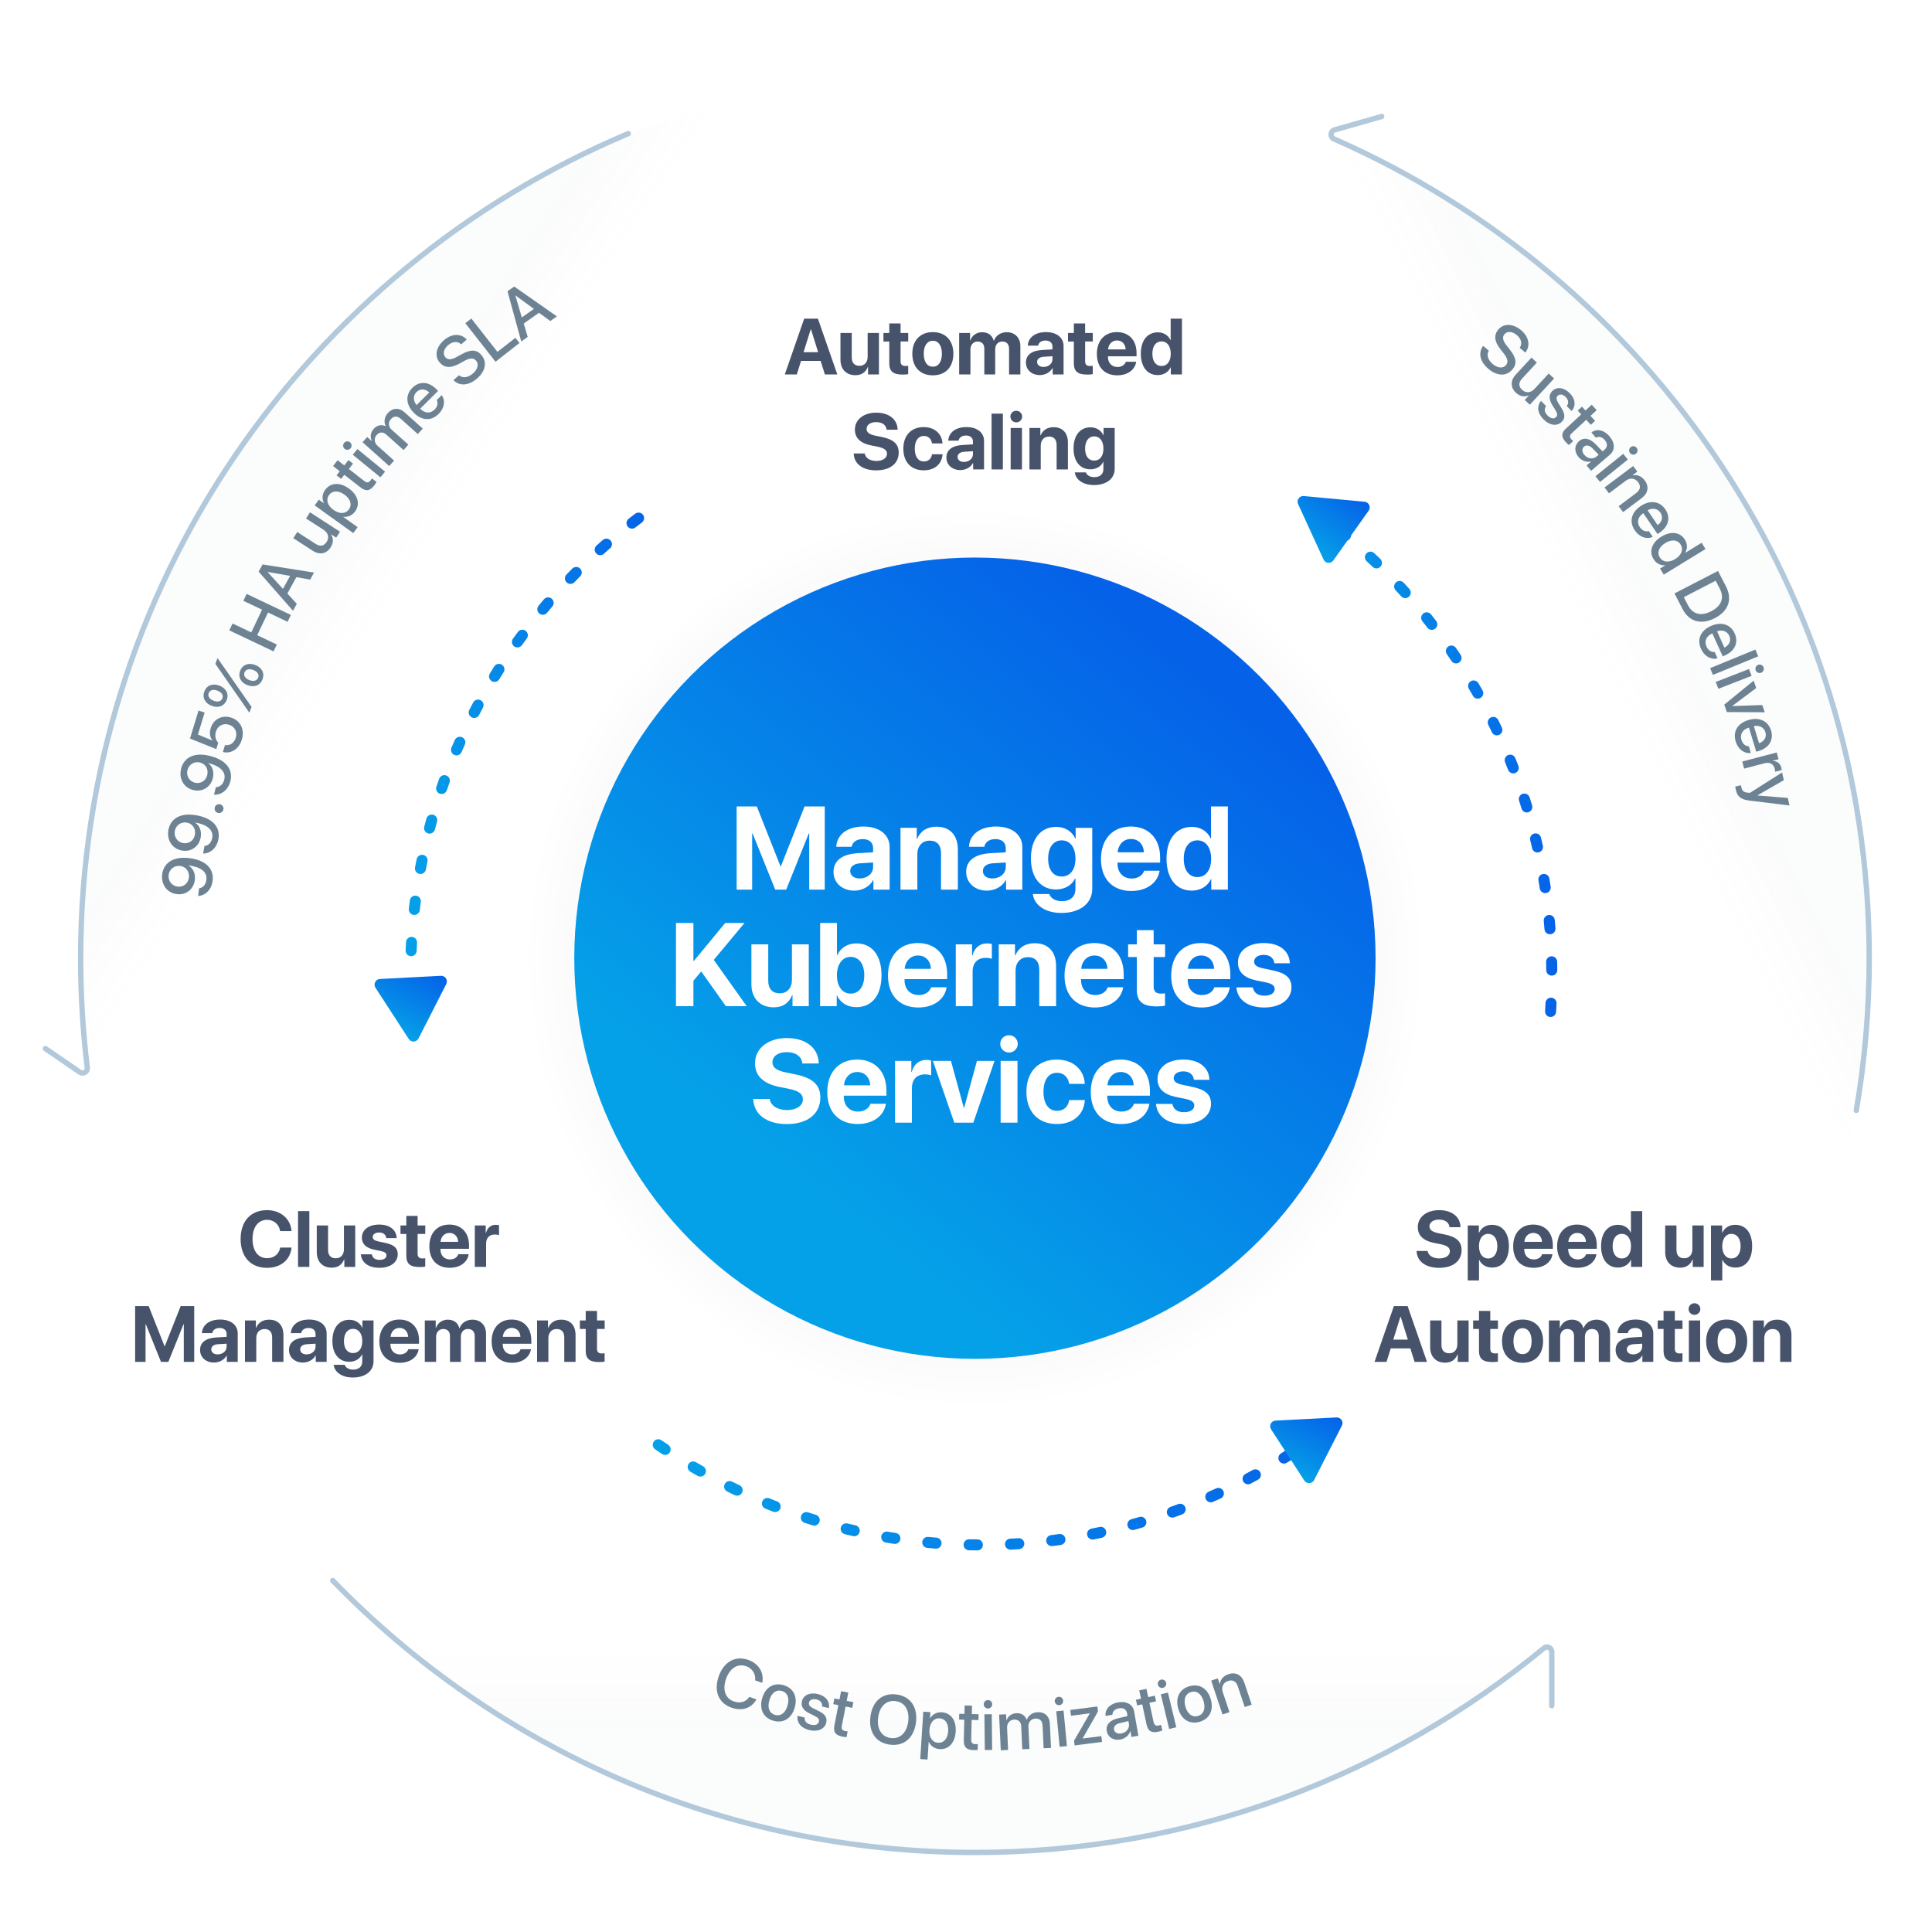 <?xml version="1.0" encoding="UTF-8"?><svg id="Layer_1" xmlns="http://www.w3.org/2000/svg" xmlns:xlink="http://www.w3.org/1999/xlink" viewBox="0 0 700 700"><defs><style>.cls-1{filter:url(#drop-shadow-62);}.cls-1,.cls-2,.cls-3,.cls-4,.cls-5,.cls-6{fill:none;stroke-linecap:round;stroke-linejoin:round;}.cls-1,.cls-2,.cls-5{stroke:#b2c8db;stroke-width:1.941px;}.cls-7{fill:#fff;}.cls-8{fill:#6d8393;}.cls-9{fill:url(#linear-gradient-6);}.cls-2{filter:url(#drop-shadow-60);}.cls-10{filter:url(#drop-shadow-1);}.cls-10,.cls-11,.cls-12,.cls-13{opacity:.05;}.cls-11{filter:url(#drop-shadow-2);}.cls-14{fill:url(#linear-gradient-9);}.cls-14,.cls-15,.cls-16{opacity:.15;}.cls-17{fill:url(#linear-gradient);filter:url(#drop-shadow-59);}.cls-12{filter:url(#drop-shadow-4);}.cls-18{opacity:.75;}.cls-3{stroke:url(#linear-gradient-2);}.cls-3,.cls-4,.cls-6{stroke-dasharray:0 0 0 0 0 0 3 12;stroke-width:4px;}.cls-19{fill:url(#linear-gradient-5);}.cls-20{fill:#46536b;}.cls-4{stroke:url(#linear-gradient-4);}.cls-5{filter:url(#drop-shadow-61);}.cls-21{fill:url(#linear-gradient-7);}.cls-13{filter:url(#drop-shadow-3);}.cls-6{stroke:url(#linear-gradient-3);}.cls-15{fill:url(#linear-gradient-8);}.cls-16{fill:url(#linear-gradient-10);}</style><filter id="drop-shadow-1" filterUnits="userSpaceOnUse"><feOffset dx="0" dy="0"/><feGaussianBlur result="blur" stdDeviation="15.935"/><feFlood flood-color="#000" flood-opacity=".25"/><feComposite in2="blur" operator="in"/><feComposite in="SourceGraphic"/></filter><filter id="drop-shadow-2" filterUnits="userSpaceOnUse"><feOffset dx="0" dy="0"/><feGaussianBlur result="blur-2" stdDeviation="15.523"/><feFlood flood-color="#000" flood-opacity=".25"/><feComposite in2="blur-2" operator="in"/><feComposite in="SourceGraphic"/></filter><filter id="drop-shadow-3" filterUnits="userSpaceOnUse"><feOffset dx="0" dy="0"/><feGaussianBlur result="blur-3" stdDeviation="15.111"/><feFlood flood-color="#000" flood-opacity=".25"/><feComposite in2="blur-3" operator="in"/><feComposite in="SourceGraphic"/></filter><filter id="drop-shadow-4" filterUnits="userSpaceOnUse"><feOffset dx="0" dy="0"/><feGaussianBlur result="blur-4" stdDeviation="14.722"/><feFlood flood-color="#000" flood-opacity=".25"/><feComposite in2="blur-4" operator="in"/><feComposite in="SourceGraphic"/></filter><linearGradient id="linear-gradient" x1="288.355" y1="428.14" x2="435.094" y2="245.009" gradientUnits="userSpaceOnUse"><stop offset="0" stop-color="#05a1e8"/><stop offset="1" stop-color="#0562e8"/></linearGradient><filter id="drop-shadow-59" filterUnits="userSpaceOnUse"><feOffset dx="0" dy="0"/><feGaussianBlur result="blur-5" stdDeviation="14.331"/><feFlood flood-color="#000" flood-opacity=".25"/><feComposite in2="blur-5" operator="in"/><feComposite in="SourceGraphic"/></filter><linearGradient id="linear-gradient-2" x1="146.785" y1="280.343" x2="235.295" y2="280.343" gradientUnits="userSpaceOnUse"><stop offset="0" stop-color="#05a1e8"/><stop offset="1" stop-color="#0562e8"/></linearGradient><linearGradient id="linear-gradient-3" x1="233.6" y1="538.916" x2="482.009" y2="538.916" xlink:href="#linear-gradient-2"/><linearGradient id="linear-gradient-4" x1="471.209" y1="276.783" x2="564.238" y2="276.783" xlink:href="#linear-gradient-2"/><linearGradient id="linear-gradient-5" x1="473.819" y1="199.658" x2="485.738" y2="176.284" gradientTransform="translate(32.536 -68.217) rotate(8.335)" xlink:href="#linear-gradient"/><linearGradient id="linear-gradient-6" x1="140.342" y1="372.797" x2="152.261" y2="349.422" xlink:href="#linear-gradient"/><linearGradient id="linear-gradient-7" x1="464.837" y1="532.801" x2="476.757" y2="509.427" xlink:href="#linear-gradient"/><linearGradient id="linear-gradient-8" x1="353.233" y1="671.057" x2="353.233" y2="589.789" gradientUnits="userSpaceOnUse"><stop offset=".542" stop-color="#d7dce2"/><stop offset="1" stop-color="#fff" stop-opacity=".15"/></linearGradient><linearGradient id="linear-gradient-9" x1="637.648" y1="190.795" x2="563.725" y2="228.263" xlink:href="#linear-gradient-8"/><linearGradient id="linear-gradient-10" x1="74.929" y1="178.648" x2="146.827" y2="226.242" xlink:href="#linear-gradient-8"/><filter id="drop-shadow-60" filterUnits="userSpaceOnUse"><feOffset dx="0" dy="0"/><feGaussianBlur result="blur-6" stdDeviation="31.986"/><feFlood flood-color="#000" flood-opacity=".25"/><feComposite in2="blur-6" operator="in"/><feComposite in="SourceGraphic"/></filter><filter id="drop-shadow-61" filterUnits="userSpaceOnUse"><feOffset dx="0" dy="0"/><feGaussianBlur result="blur-7" stdDeviation="31.986"/><feFlood flood-color="#000" flood-opacity=".25"/><feComposite in2="blur-7" operator="in"/><feComposite in="SourceGraphic"/></filter><filter id="drop-shadow-62" filterUnits="userSpaceOnUse"><feOffset dx="0" dy="0"/><feGaussianBlur result="blur-8" stdDeviation="31.986"/><feFlood flood-color="#000" flood-opacity=".25"/><feComposite in2="blur-8" operator="in"/><feComposite in="SourceGraphic"/></filter></defs><circle class="cls-10" cx="353.233" cy="347.172" r="161.419"/><circle class="cls-11" cx="353.233" cy="347.172" r="157.245"/><circle class="cls-13" cx="353.233" cy="347.172" r="153.071"/><circle class="cls-12" cx="353.233" cy="347.172" r="149.131"/><g><g><circle class="cls-17" cx="353.233" cy="347.172" r="145.164"/><path class="cls-3" d="m149.874,374.4c-.717-7.022-1.089-14.158-1.089-21.367,0-68.442,33.264-129.119,84.51-166.748"/><path class="cls-6" d="m480.009,518.079c-34.623,26.153-77.744,41.673-124.49,41.673-44.711,0-86.098-14.187-119.919-38.32"/><path class="cls-4" d="m473.209,183.049c53.798,37.33,89.029,99.546,89.029,169.985,0,5.89-.244,11.722-.731,17.483"/><path class="cls-19" d="m470.32,182.627l9.226,20.109c.659,1.437,2.627,1.621,3.542.332l12.802-18.044c.915-1.29.091-3.086-1.483-3.233l-22.028-2.064c-1.574-.148-2.718,1.464-2.058,2.901Z"/><path class="cls-9" d="m136.044,357.875l12.043,18.559c.861,1.326,2.834,1.224,3.553-.185l10.051-19.71c.718-1.408-.358-3.066-1.936-2.984l-22.094,1.15c-1.579.082-2.477,1.843-1.616,3.169Z"/><path class="cls-21" d="m460.539,517.88l12.043,18.559c.861,1.326,2.834,1.224,3.553-.185l10.051-19.71c.718-1.408-.358-3.066-1.936-2.984l-22.094,1.15c-1.579.082-2.477,1.843-1.616,3.169Z"/><g class="cls-18"><path class="cls-15" d="m596.946,561.129c-59.383,67.732-146.563,110.493-243.713,110.493s-184.33-42.761-243.713-110.493h133.089c33.112,17.206,70.728,26.912,110.624,26.912s77.512-9.705,110.624-26.912h133.089Z"/><path class="cls-14" d="m677.248,347.625c0,39.143-6.935,76.664-19.656,111.397l-63.925-110.719v-.679c0-89.272-48.66-167.18-120.877-208.66l-63.849-110.587c152.405,26.422,268.307,159.284,268.307,319.247Z"/><path class="cls-16" d="m297.525,28.379l-63.849,110.587c-72.217,41.479-120.877,119.388-120.877,208.66v.679l-63.925,110.719c-12.721-34.733-19.656-72.255-19.656-111.397C29.219,187.663,145.12,54.8,297.525,28.379Z"/></g><path class="cls-2" d="m120.548,572.653c58.894,60.763,141.379,98.528,232.685,98.528,78.313,0,150.137-27.782,206.152-74.027,1.142-.943,2.856-.145,2.856,1.336v19.53"/><path class="cls-5" d="m672.575,402.309c3.072-17.921,4.673-36.345,4.673-55.142,0-132.672-79.748-246.716-193.92-296.83-1.505-.66-1.37-2.824.21-3.274l17.078-4.859"/><path class="cls-1" d="m227.637,48.403C111.066,97.469,29.218,212.759,29.218,347.166c0,13.423.816,26.655,2.402,39.65.183,1.497-1.468,2.507-2.711,1.654l-12.461-8.549"/></g><g><path class="cls-8" d="m539.427,127.045c-.939,1.508-.333,3.394,1.48,4.908,1.729,1.443,3.707,1.589,4.725.371.884-1.058.719-2.318-.773-4.238l-1.223-1.55c-2.248-2.856-2.429-5.155-.787-7.12,1.948-2.333,5.339-2.227,8.238.195,2.891,2.414,3.5,5.696,1.578,8.132l-2.05-1.712c1.012-1.48.59-3.259-1.063-4.64-1.596-1.333-3.414-1.537-4.455-.291-.829.992-.682,2.237.769,4.09l1.232,1.558c2.348,2.987,2.564,5.108.907,7.092-2.146,2.569-5.516,2.496-8.689-.155-3.079-2.572-3.843-5.823-1.947-8.361l2.059,1.72Z"/><path class="cls-8" d="m554.296,146.639l-1.869-1.728,1.485-1.608-.045-.042c-1.576.654-3.135.402-4.59-.941-2.068-1.912-2.089-4.426-.078-6.603l5.685-6.151,1.951,1.803-5.334,5.772c-1.335,1.445-1.366,2.856-.021,4.1,1.409,1.302,3.16,1.111,4.528-.37l5.117-5.538,1.951,1.803-8.781,9.503Z"/><path class="cls-8" d="m568.737,142.452c2.12,2.142,2.307,4.709.671,6.449l-1.756-1.775c.787-.988.698-2.197-.349-3.255-1.013-1.023-2.186-1.212-2.92-.485-.577.571-.555,1.38.204,2.602l1.138,1.833c1.424,2.312,1.398,3.756.069,5.071-1.679,1.661-4.382,1.238-6.527-.93-2.275-2.299-2.515-4.797-.938-6.702l1.852,1.871c-.789,1.126-.612,2.25.53,3.404,1.124,1.137,2.289,1.369,3.041.625.594-.588.606-1.275-.161-2.505l-1.13-1.841c-1.328-2.147-1.346-3.843-.008-5.167,1.644-1.626,4.19-1.309,6.284.807Z"/><path class="cls-8" d="m578.515,148.604l-2.249,2.078,1.669,1.807-1.545,1.427-1.669-1.807-5.239,4.841c-.822.76-.858,1.463-.124,2.258.184.199.494.498.638.6l-1.545,1.427c-.254-.167-.691-.567-1.092-1-1.777-1.924-1.739-3.35.095-5.044l5.456-5.042-1.276-1.382,1.544-1.427,1.277,1.382,2.249-2.078,1.812,1.96Z"/><path class="cls-8" d="m572.128,159.831c1.719-1.474,3.903-1.062,6.037,1.16l2.466,2.553.756-.649c1.093-.937,1.114-2.235.057-3.468-1.002-1.167-2.187-1.415-3.217-.839l-1.634-1.905c1.87-1.41,4.476-1.019,6.558,1.41,2.043,2.381,2.088,4.985.118,6.675l-6.771,5.808-1.658-1.933,1.615-1.386-.04-.047c-1.581.368-3.338-.282-4.443-1.57-1.65-1.924-1.608-4.294.156-5.808Zm6.327,5.58l.774-.665-2.224-2.291c-1.117-1.132-2.234-1.357-3.075-.637-.859.737-.811,1.928.119,3.011,1.209,1.41,3.126,1.679,4.405.582Z"/><path class="cls-8" d="m588.136,164.435l1.665,2.07-10.081,8.106-1.664-2.07,10.08-8.106Zm2.687-2.428c.661-.532,1.62-.419,2.151.242.532.661.429,1.612-.232,2.144-.651.524-1.612.428-2.144-.233-.532-.661-.427-1.629.225-2.153Z"/><path class="cls-8" d="m591.72,168.848l1.521,2.027-1.732,1.3.037.049c1.603-.325,3.158.23,4.354,1.825,1.713,2.283,1.238,4.685-1.133,6.465l-6.703,5.029-1.603-2.135,6.289-4.719c1.556-1.167,1.865-2.538.757-4.014-1.122-1.496-2.909-1.663-4.513-.459l-6.033,4.527-1.596-2.125,10.354-7.77Z"/><path class="cls-8" d="m598.809,194.506c-2.161,1.022-4.813.117-6.479-2.336-2.136-3.145-1.302-6.493,2.077-8.788,3.359-2.281,6.911-1.868,8.965,1.155,2.018,2.972,1.18,6.248-2.067,8.453l-.753.512-5.136-7.562-.133.09c-1.862,1.265-2.333,3.221-1.138,4.981.851,1.252,2.11,1.75,3.247,1.409l1.417,2.086Zm-1.85-9.6l3.636,5.354c1.604-1.164,2.049-2.983,1.005-4.52-1.044-1.537-2.946-1.82-4.641-.834Z"/><path class="cls-8" d="m601.96,194.428c3.48-2.133,6.822-1.643,8.519,1.124.97,1.583.944,3.329.107,4.693l.025.042,5.934-3.636,1.394,2.275-15.126,9.27-1.35-2.202,1.877-1.15-.026-.042c-1.656.121-3.234-.642-4.217-2.246-1.709-2.789-.617-5.995,2.863-8.128Zm1.42,2.317c-2.327,1.426-3.098,3.44-1.999,5.233,1.066,1.74,3.258,1.998,5.564.585,2.285-1.4,3.071-3.483,2.005-5.223-1.099-1.792-3.254-2.015-5.57-.595Z"/><path class="cls-8" d="m625.334,212.429c2.422,4.687.972,8.953-3.999,11.521-4.982,2.574-9.338,1.323-11.766-3.375l-2.874-5.561,15.765-8.147,2.874,5.561Zm-15.255,3.938l1.491,2.884c1.728,3.343,4.725,4.134,8.45,2.208,3.714-1.919,4.809-4.838,3.087-8.17l-1.491-2.884-11.537,5.962Z"/><path class="cls-8" d="m622.296,238.521c-2.305.633-4.761-.716-5.978-3.419-1.561-3.465-.161-6.618,3.562-8.295,3.701-1.667,7.128-.647,8.628,2.684,1.475,3.275.083,6.356-3.494,7.967l-.83.374-3.753-8.333-.146.066c-2.053.924-2.854,2.769-1.98,4.709.622,1.379,1.776,2.087,2.955,1.948l1.035,2.299Zm-.165-9.773l2.656,5.899c1.78-.87,2.532-2.584,1.771-4.277-.763-1.694-2.588-2.302-4.427-1.622Z"/><path class="cls-8" d="m636.011,235.344l1.009,2.455-16.403,6.738-1.009-2.456,16.403-6.737Z"/><path class="cls-8" d="m633.691,242.396l.962,2.475-12.055,4.688-.963-2.476,12.056-4.687Zm3.293-1.505c.791-.307,1.671.089,1.978.88.308.791-.077,1.666-.868,1.974-.779.303-1.666-.078-1.974-.869-.308-.791.085-1.682.864-1.985Z"/><path class="cls-8" d="m625.679,257.997l-.949-2.69,10.65-8.697.94,2.667-8.674,6.5.017.046,10.833-.377.924,2.621-13.741-.07Z"/><path class="cls-8" d="m634.368,272.814c-2.366.333-4.628-1.319-5.488-4.155-1.104-3.635.688-6.581,4.594-7.767,3.882-1.178,7.148.271,8.209,3.766,1.043,3.435-.73,6.312-4.483,7.451l-.871.264-2.652-8.741-.153.046c-2.153.653-3.184,2.379-2.566,4.415.439,1.447,1.494,2.296,2.68,2.309l.732,2.412Zm1.087-9.709l1.878,6.188c1.877-.634,2.842-2.237,2.303-4.014s-2.271-2.613-4.181-2.175Z"/><path class="cls-8" d="m643.753,272.629l.644,2.449-2.127.56.016.06c1.571.031,2.733.92,3.121,2.394.097.369.122.705.136.905l-2.389.628c.03-.224-.029-.691-.161-1.19-.435-1.652-1.81-2.383-3.58-1.917l-7.488,1.971-.676-2.567,12.505-3.291Z"/><path class="cls-8" d="m628.706,284.984l2.099-.47c-.005.203.092.634.141.85.269,1.199.917,1.734,2.301,1.84.024-.005.818.056.831.053l11.608-7.385.628,2.807-9.552,5.489.011.048,10.98.891.612,2.735-14.334-1.752c-3.301-.395-4.563-1.422-5.148-4.037-.049-.216-.17-.869-.177-1.069Z"/></g><g><path class="cls-8" d="m260.4,607.379c1.854-5.307,6.02-7.604,10.699-5.968,3.797,1.327,5.85,4.664,5.069,8.313l-2.578-.901c.286-2.311-1.011-4.341-3.287-5.136-3.042-1.063-5.889.743-7.244,4.622-1.368,3.913-.281,7.068,2.796,8.144,2.334.816,4.412.2,5.641-1.638l2.59.905c-1.849,3.237-5.183,4.352-9.038,3.004-4.703-1.644-6.515-6.004-4.647-11.346Z"/><path class="cls-8" d="m276.143,615.318c1.14-3.997,4.191-5.774,7.738-4.762,3.548,1.012,5.203,4.131,4.063,8.128-1.144,4.009-4.183,5.789-7.742,4.774s-5.203-4.131-4.06-8.14Zm9.2,2.624c.786-2.755-.063-4.711-2.062-5.281-1.999-.57-3.751.644-4.537,3.399-.789,2.767.06,4.723,2.059,5.292,2.01.573,3.751-.644,4.54-3.411Z"/><path class="cls-8" d="m296.297,613.774c2.935.688,4.458,2.763,3.997,5.106l-2.432-.57c.143-1.255-.576-2.233-2.025-2.572-1.401-.329-2.496.135-2.731,1.141-.186.791.263,1.464,1.556,2.096l1.938.947c2.435,1.202,3.182,2.439,2.755,4.259-.539,2.3-3.054,3.378-6.024,2.682-3.15-.738-4.681-2.727-4.358-5.179l2.562.601c-.069,1.374.678,2.231,2.259,2.602,1.558.365,2.667-.057,2.909-1.087.19-.815-.164-1.403-1.469-2.038l-1.937-.959c-2.266-1.112-3.183-2.54-2.753-4.373.528-2.251,2.854-3.336,5.753-2.657Z"/><path class="cls-8" d="m307.362,613.246l-.586,3.005,2.414.47-.401,2.064-2.414-.47-1.363,7c-.214,1.098.173,1.687,1.235,1.894.266.052.692.11.868.106l-.401,2.064c-.304.016-.893-.048-1.472-.161-2.571-.5-3.383-1.673-2.905-4.124l1.419-7.29-1.847-.359.401-2.064,1.847.359.586-3.005,2.619.51Z"/><path class="cls-8" d="m331.869,624.065c-.7,5.603-4.323,8.696-9.389,8.063-5.078-.635-7.815-4.523-7.115-10.126s4.312-8.709,9.391-8.075c5.065.633,7.813,4.535,7.113,10.138Zm-13.708-1.713c-.513,4.102,1.275,6.953,4.62,7.372,3.345.418,5.768-1.908,6.28-6.009.515-4.114-1.262-6.964-4.606-7.382-3.345-.418-5.78,1.906-6.294,6.02Z"/><path class="cls-8" d="m346.267,627.408c-.265,4.085-2.578,6.535-5.817,6.325-1.853-.12-3.266-1.123-3.909-2.606l-.062-.004-.413,6.392-2.65-.171,1.111-17.175,2.564.166-.145,2.221.05.003c.856-1.435,2.401-2.284,4.267-2.163,3.275.212,5.269,2.928,5.004,7.013Zm-2.724-.176c.175-2.699-1.026-4.514-3.124-4.649-2.024-.131-3.5,1.547-3.672,4.209-.174,2.687,1.062,4.516,3.099,4.648,2.099.136,3.522-1.497,3.697-4.208Z"/><path class="cls-8" d="m352.183,617.986l-.075,3.062,2.459.061-.052,2.103-2.46-.061-.177,7.133c-.028,1.119.451,1.636,1.534,1.663.271.007.701-.007.874-.04l-.052,2.103c-.297.066-.889.101-1.479.086-2.619-.065-3.615-1.087-3.553-3.583l.184-7.428-1.882-.047.053-2.103,1.882.047.076-3.062,2.668.066Z"/><path class="cls-8" d="m356.421,617.516c-.009-.849.672-1.533,1.521-1.542s1.532.659,1.542,1.508c.01.836-.659,1.533-1.508,1.542-.849.01-1.545-.671-1.555-1.508Zm.25,3.614l2.656-.03.145,12.938-2.656.03-.145-12.938Z"/><path class="cls-8" d="m361.994,621.24l2.53-.12.103,2.174.062-.003c.51-1.464,1.815-2.486,3.56-2.569,1.794-.084,3.14.775,3.731,2.36l.062-.003c.589-1.604,2.066-2.633,3.909-2.72,2.555-.121,4.306,1.496,4.427,4.062l.419,8.881-2.665.126-.39-8.242c-.079-1.67-1.021-2.586-2.593-2.512s-2.61,1.293-2.533,2.927l.381,8.07-2.604.123-.398-8.438c-.069-1.486-1.061-2.388-2.559-2.317-1.572.074-2.632,1.355-2.554,3.014l.377,7.984-2.653.125-.61-12.922Z"/><path class="cls-8" d="m382.156,616.443c-.08-.844.542-1.582,1.386-1.662.845-.08,1.582.529,1.661,1.374.079.832-.529,1.582-1.373,1.661-.845.08-1.595-.54-1.674-1.373Zm.549,3.578l2.644-.25,1.22,12.874-2.643.25-1.221-12.874Z"/><path class="cls-8" d="m389.142,630.696l5.701-9.87-.006-.049-6.8.867-.268-2.1,9.826-1.253.23,1.807-5.544,9.738.006.049,6.751-.861.268,2.1-9.948,1.269-.217-1.697Z"/><path class="cls-8" d="m400.995,627.165c-.391-2.229,1.078-3.897,4.077-4.597l3.453-.817-.171-.981c-.249-1.417-1.354-2.098-2.953-1.818-1.515.265-2.332,1.157-2.363,2.336l-2.472.433c-.258-2.327,1.408-4.367,4.559-4.918,3.089-.541,5.351.749,5.798,3.305l1.538,8.784-2.509.439-.366-2.096-.061.011c-.491,1.547-1.945,2.726-3.617,3.018-2.496.437-4.513-.809-4.913-3.098Zm8.025-2.591l-.177-1.005-3.104.743c-1.544.382-2.308,1.228-2.116,2.318.194,1.115,1.243,1.68,2.648,1.434,1.829-.32,3.038-1.831,2.748-3.49Z"/><path class="cls-8" d="m415.371,611.901l.646,2.994,2.404-.519.443,2.056-2.404.519,1.504,6.974c.236,1.094.824,1.483,1.882,1.255.265-.057.681-.172.841-.244l.443,2.056c-.272.134-.84.307-1.417.432-2.561.552-3.769-.206-4.296-2.647l-1.566-7.263-1.84.397-.443-2.056,1.84-.397-.646-2.994,2.609-.563Z"/><path class="cls-8" d="m419.53,610.408c-.199-.824.312-1.643,1.136-1.842.824-.199,1.64.299,1.839,1.124.196.812-.3,1.64-1.124,1.839s-1.654-.309-1.851-1.121Zm1.051,3.464l2.581-.623,3.033,12.569-2.58.623-3.034-12.569Z"/><path class="cls-8" d="m426.89,619.041c-1.119-4.002.552-7.112,4.104-8.105,3.552-.994,6.594.798,7.713,4.801,1.122,4.014-.537,7.121-4.101,8.117-3.564.997-6.595-.799-7.717-4.812Zm9.212-2.576c-.771-2.759-2.518-3.981-4.519-3.422s-2.859,2.51-2.088,5.27c.774,2.771,2.521,3.993,4.521,3.434,2.013-.563,2.86-2.511,2.085-5.281Z"/><path class="cls-8" d="m438.833,608.919l2.401-.805.688,2.052.059-.02c.196-1.621,1.213-2.921,3.101-3.554,2.705-.906,4.834.299,5.775,3.109l2.66,7.939-2.53.848-2.496-7.449c-.617-1.842-1.819-2.567-3.568-1.981-1.771.594-2.492,2.235-1.855,4.136l2.395,7.146-2.519.844-4.109-12.264Z"/></g><g><path class="cls-8" d="m71.796,324.638l.312-2.75c1.542-.283,2.481-1.464,2.676-3.175.326-2.872-2.147-4.639-6.496-5.158l-.005.049c1.643.905,2.58,2.893,2.322,5.167-.378,3.325-3.085,5.58-6.471,5.195-3.545-.402-5.803-3.408-5.38-7.135.388-3.41,3.111-6.678,9.699-5.93,5.903.671,9.102,3.684,8.601,8.096-.362,3.19-2.464,5.452-5.259,5.642Zm-6.537-10.894c-2.103-.239-3.926,1.213-4.165,3.315-.238,2.102,1.198,3.949,3.251,4.183,2.14.243,3.859-1.171,4.103-3.31.246-2.163-1.099-3.95-3.188-4.188Z"/><path class="cls-8" d="m73.604,309.264l.46-2.729c1.556-.2,2.557-1.328,2.843-3.026.48-2.851-1.895-4.748-6.209-5.5l-.008.049c1.592.992,2.421,3.028,2.041,5.284-.557,3.299-3.382,5.406-6.741,4.839-3.519-.593-5.612-3.715-4.988-7.415.57-3.385,3.466-6.502,10.005-5.4,5.859.988,8.891,4.168,8.152,8.547-.533,3.167-2.754,5.312-5.555,5.352Zm-5.941-11.231c-2.087-.352-3.986,1-4.338,3.086s.983,4.008,3.021,4.352c2.123.358,3.917-.961,4.275-3.084.361-2.147-.885-4.004-2.959-4.354Z"/><path class="cls-8" d="m79.041,294.547c-.879-.182-1.433-1.024-1.251-1.903s1.023-1.433,1.902-1.251,1.434,1.024,1.252,1.903c-.182.878-1.024,1.433-1.903,1.251Z"/><path class="cls-8" d="m77.534,287.917l.666-2.685c1.565-.08,2.649-1.129,3.063-2.799.695-2.804-1.526-4.875-5.769-5.953l-.012.048c1.511,1.109,2.183,3.201,1.632,5.421-.806,3.246-3.78,5.129-7.086,4.31-3.46-.858-5.309-4.129-4.406-7.769.826-3.329,3.948-6.215,10.38-4.62,5.764,1.43,8.543,4.83,7.475,9.137-.773,3.115-3.148,5.084-5.943,4.91Zm-5.066-11.644c-2.052-.509-4.048.693-4.557,2.745-.509,2.053.675,4.069,2.68,4.566,2.088.518,3.977-.66,4.495-2.749.523-2.112-.577-4.057-2.618-4.563Z"/><path class="cls-8" d="m80.749,272.469l.768-2.518c1.739.325,3.33-.759,3.907-2.653.656-2.153-.387-4.091-2.504-4.736-2.094-.638-4.044.401-4.689,2.518-.462,1.518-.185,2.927.844,4.024l-.703,2.306-9.533-3.819,3.084-10.118,2.224.678-2.435,7.988,5.218,2.156.019-.059c-.908-1.113-1.125-2.722-.616-4.392.99-3.247,4.057-4.871,7.304-3.881,3.471,1.058,5.101,4.357,3.981,8.028-1.032,3.388-3.856,5.228-6.867,4.477Z"/><path class="cls-8" d="m76.715,255.743c-2.477-.929-3.514-2.999-2.688-5.2.824-2.2,2.963-3.067,5.439-2.139,2.454.92,3.522,2.976,2.693,5.188-.824,2.2-2.979,3.075-5.444,2.151Zm2.064-5.507c-1.556-.583-2.749-.203-3.163.903-.411,1.094.234,2.177,1.79,2.76,1.555.583,2.765.195,3.175-.899.41-1.094-.247-2.181-1.802-2.764Zm11.575,7.992l-12.322-17.706.781-2.085,12.332,17.683-.791,2.108Zm-.663-9.972c-2.478-.928-3.515-2.999-2.689-5.199.824-2.2,2.963-3.067,5.439-2.139,2.454.92,3.519,2.988,2.693,5.188-.829,2.212-2.979,3.075-5.443,2.15Zm2.063-5.506c-1.555-.583-2.753-.191-3.163.903-.41,1.094.23,2.188,1.786,2.771,1.555.583,2.769.184,3.179-.911.41-1.094-.246-2.181-1.802-2.764Z"/><path class="cls-8" d="m104.207,225.295l-7.099-3.374-3.912,8.231,7.099,3.374-1.183,2.488-16.029-7.618,1.183-2.488,6.776,3.22,3.912-8.231-6.776-3.221,1.183-2.488,16.029,7.618-1.183,2.488Z"/><path class="cls-8" d="m107.385,209.116l-3.265,5.925,3.418,3.737-1.383,2.51-12.452-14.178,1.437-2.607,18.637,2.953-1.406,2.553-4.985-.893Zm-4.865,4.243l2.588-4.697-8.095-1.441-.036.065,5.543,6.073Z"/><path class="cls-8" d="m123.189,192.649l-1.383,2.139-1.839-1.19-.033.052c.913,1.441.932,3.021-.145,4.684-1.53,2.366-4.005,2.816-6.494,1.206l-7.035-4.551,1.443-2.231,6.602,4.271c1.652,1.069,3.049.859,4.045-.68,1.042-1.611.555-3.304-1.14-4.4l-6.332-4.097,1.443-2.231,10.867,7.031Z"/><path class="cls-8" d="m126.385,176.987c3.328,2.388,4.183,5.65,2.289,8.289-1.083,1.509-2.684,2.178-4.283,1.938l-.036.05,5.208,3.736-1.55,2.159-13.992-10.04,1.499-2.089,1.809,1.298.029-.04c-.765-1.487-.667-3.249.424-4.768,1.914-2.668,5.275-2.921,8.604-.533Zm-1.592,2.219c-2.199-1.578-4.376-1.52-5.602.189-1.184,1.649-.54,3.791,1.628,5.347,2.189,1.571,4.397,1.49,5.588-.169,1.227-1.709.595-3.782-1.614-5.367Z"/><path class="cls-8" d="m122.316,166.754l2.416,1.88,1.511-1.941,1.659,1.292-1.511,1.941,5.629,4.381c.883.688,1.583.609,2.248-.245.166-.213.411-.568.487-.727l1.66,1.292c-.123.278-.447.774-.81,1.24-1.609,2.067-3.022,2.261-4.992.727l-5.861-4.562-1.155,1.485-1.66-1.292,1.156-1.485-2.417-1.881,1.64-2.105Z"/><path class="cls-8" d="m124.882,162.631c-.656-.537-.744-1.499-.207-2.155.536-.657,1.488-.753,2.146-.216.647.529.752,1.489.216,2.146-.537.657-1.507.754-2.154.226Zm2.932,2.126l1.682-2.057,10.017,8.187-1.682,2.057-10.017-8.187Z"/><path class="cls-8" d="m131.361,160.228l1.69-1.889,1.623,1.453.041-.046c-.687-1.392-.499-3.041.667-4.343,1.198-1.339,2.756-1.695,4.303-1.005l.041-.046c-.73-1.546-.429-3.323.803-4.699,1.708-1.908,4.09-2.022,6.007-.306l6.63,5.935-1.781,1.99-6.153-5.508c-1.247-1.117-2.562-1.087-3.612.086s-.91,2.77.31,3.862l6.024,5.393-1.74,1.944-6.3-5.64c-1.11-.993-2.448-.919-3.45.2-1.051,1.174-.88,2.829.357,3.938l5.961,5.336-1.773,1.98-9.646-8.636Z"/><path class="cls-8" d="m160.037,143.166c1.401,1.936,1.001,4.709-1.103,6.798-2.697,2.678-6.141,2.475-9.019-.423-2.859-2.88-3.108-6.447-.516-9.021,2.548-2.531,5.922-2.311,8.687.474l.642.646-6.484,6.44.112.113c1.586,1.597,3.595,1.7,5.104.201,1.074-1.066,1.331-2.396.786-3.45l1.79-1.777Zm-9.094,3.586l4.592-4.559c-1.439-1.362-3.31-1.464-4.627-.155-1.318,1.309-1.246,3.231.035,4.714Z"/><path class="cls-8" d="m166.309,135.965c1.339,1.167,3.295.871,5.079-.676,1.701-1.475,2.161-3.403,1.121-4.602-.902-1.041-2.172-1.079-4.304.085l-1.726.959c-3.177,1.761-5.474,1.572-7.149-.361-1.99-2.295-1.343-5.623,1.51-8.097,2.844-2.465,6.18-2.542,8.274-.256l-2.016,1.749c-1.299-1.235-3.122-1.103-4.748.307-1.57,1.361-2.062,3.123-.998,4.349.846.976,2.098,1.03,4.157-.105l1.734-.966c3.321-1.838,5.449-1.713,7.141.238,2.191,2.528,1.581,5.841-1.542,8.548-3.029,2.626-6.358,2.86-8.56.585l2.025-1.756Z"/><path class="cls-8" d="m188.207,124.27l-8.668,6.795-10.943-13.959,2.167-1.699,9.472,12.083,6.501-5.096,1.472,1.876Z"/><path class="cls-8" d="m195.294,113.323l-5.53,3.894,1.434,4.856-2.343,1.65-4.978-18.199,2.433-1.713,15.456,10.821-2.383,1.678-4.089-2.987Zm-6.232,1.681l4.385-3.087-6.644-4.843-.061.042,2.319,7.888Z"/></g><g><path class="cls-20" d="m297.336,130.763h-7.102l-1.541,4.903h-4.342l7.018-20.213h4.973l7.031,20.213h-4.496l-1.541-4.903Zm-6.191-3.166h5.281l-2.592-8.278h-.098l-2.592,8.278Z"/><path class="cls-20" d="m318.454,135.666h-3.95v-2.704h-.084c-.742,1.891-2.228,2.984-4.496,2.984-3.25,0-5.407-2.115-5.407-5.617v-9.679h4.09v8.825c0,2.003.995,3.068,2.802,3.068,1.821,0,2.956-1.303,2.956-3.292v-8.601h4.09v15.016Z"/><path class="cls-20" d="m326.295,117.19v3.46h2.773v3.082h-2.773v7.186c0,1.148.561,1.695,1.765,1.695.364,0,.742-.028.995-.07v3.012c-.421.098-1.121.168-1.947.168-3.53,0-4.903-1.177-4.903-4.104v-7.886h-2.114v-3.082h2.114v-3.46h4.091Z"/><path class="cls-20" d="m330.55,128.144c0-4.861,2.941-7.816,7.438-7.816,4.496,0,7.438,2.942,7.438,7.816,0,4.944-2.899,7.844-7.438,7.844-4.539,0-7.438-2.914-7.438-7.844Zm10.716.014c0-2.983-1.288-4.706-3.277-4.706s-3.292,1.723-3.292,4.706c0,3.012,1.274,4.707,3.292,4.707,2.003,0,3.277-1.695,3.277-4.707Z"/><path class="cls-20" d="m347.523,120.65h3.95v2.717h.084c.63-1.807,2.241-2.998,4.286-2.998,2.171,0,3.684,1.121,4.188,3.082h.084c.672-1.891,2.465-3.082,4.664-3.082,2.941,0,4.917,2.017,4.917,5.043v10.253h-4.091v-9.231c0-1.737-.868-2.689-2.451-2.689-1.555,0-2.577,1.135-2.577,2.801v9.119h-3.937v-9.357c0-1.611-.91-2.563-2.423-2.563-1.555,0-2.605,1.177-2.605,2.857v9.063h-4.09v-15.016Z"/><path class="cls-20" d="m371.708,131.352c0-2.731,2.101-4.314,5.841-4.539l3.782-.224v-.995c0-1.401-.98-2.213-2.521-2.213-1.527,0-2.493.756-2.689,1.863h-3.74c.154-2.914,2.634-4.917,6.611-4.917,3.853,0,6.359,1.989,6.359,5.015v10.324h-3.95v-2.297h-.084c-.84,1.597-2.703,2.536-4.58,2.536-2.857,0-5.028-1.849-5.028-4.553Zm9.623-1.19v-1.093l-3.166.196c-1.526.112-2.396.798-2.396,1.863,0,1.121.925,1.821,2.312,1.821,1.779,0,3.25-1.163,3.25-2.788Z"/><path class="cls-20" d="m393.163,117.19v3.46h2.773v3.082h-2.773v7.186c0,1.148.561,1.695,1.765,1.695.364,0,.742-.028.995-.07v3.012c-.421.098-1.121.168-1.947.168-3.53,0-4.903-1.177-4.903-4.104v-7.886h-2.114v-3.082h2.114v-3.46h4.091Z"/><path class="cls-20" d="m411.664,131.072c-.448,2.941-3.138,4.917-6.85,4.917-4.623,0-7.396-2.956-7.396-7.76,0-4.791,2.802-7.9,7.242-7.9,4.37,0,7.13,2.956,7.13,7.522v1.247h-10.352v.252c0,2.143,1.358,3.614,3.445,3.614,1.499,0,2.647-.742,3.026-1.891h3.754Zm-10.184-4.482h6.373c-.084-1.919-1.33-3.236-3.151-3.236-1.793,0-3.082,1.358-3.222,3.236Z"/><path class="cls-20" d="m413.341,128.13c0-4.763,2.382-7.718,6.149-7.718,2.171,0,3.853,1.149,4.581,2.815h.084v-7.774h4.09v20.213h-4.034v-2.578h-.07c-.729,1.653-2.465,2.816-4.679,2.816-3.754,0-6.121-2.97-6.121-7.774Zm4.188.028c0,2.76,1.261,4.455,3.32,4.455,2.03,0,3.333-1.709,3.333-4.455,0-2.731-1.303-4.468-3.333-4.468-2.06,0-3.32,1.723-3.32,4.468Z"/><path class="cls-20" d="m313.305,164.311c.267,1.695,1.976,2.703,4.272,2.703,2.255,0,3.796-1.092,3.796-2.577,0-1.331-.952-2.087-3.487-2.605l-2.13-.42c-4.034-.798-6.009-2.731-6.009-5.743,0-3.698,3.222-6.149,7.718-6.149,4.721,0,7.69,2.465,7.761,6.177h-3.992c-.141-1.723-1.639-2.759-3.769-2.759-2.087,0-3.487.98-3.487,2.465,0,1.247.98,2.018,3.361,2.494l2.144.434c4.272.854,6.135,2.578,6.135,5.645,0,3.95-3.096,6.444-8.152,6.444-4.818,0-8.026-2.297-8.152-6.107h3.992Z"/><path class="cls-20" d="m337.687,160.655c-.238-1.583-1.288-2.703-2.97-2.703-2.017,0-3.277,1.709-3.277,4.608,0,2.956,1.261,4.636,3.292,4.636,1.639,0,2.703-.98,2.955-2.619h3.811c-.21,3.544-2.857,5.827-6.808,5.827-4.524,0-7.396-2.942-7.396-7.844,0-4.819,2.872-7.816,7.368-7.816,4.062,0,6.64,2.507,6.821,5.911h-3.796Z"/><path class="cls-20" d="m342.894,165.768c0-2.731,2.101-4.314,5.841-4.539l3.782-.224v-.995c0-1.401-.98-2.213-2.521-2.213-1.527,0-2.493.756-2.689,1.863h-3.74c.154-2.914,2.634-4.917,6.611-4.917,3.853,0,6.359,1.989,6.359,5.015v10.324h-3.95v-2.297h-.084c-.84,1.597-2.703,2.536-4.58,2.536-2.857,0-5.028-1.849-5.028-4.553Zm9.623-1.19v-1.093l-3.166.196c-1.526.112-2.396.798-2.396,1.863,0,1.121.925,1.821,2.312,1.821,1.779,0,3.25-1.163,3.25-2.788Z"/><path class="cls-20" d="m359.265,149.869h4.09v20.213h-4.09v-20.213Z"/><path class="cls-20" d="m366.085,150.934c0-1.163.938-2.101,2.129-2.101s2.129.938,2.129,2.101c0,1.149-.938,2.101-2.129,2.101s-2.129-.952-2.129-2.101Zm.098,4.132h4.091v15.016h-4.091v-15.016Z"/><path class="cls-20" d="m372.989,155.066h3.95v2.675h.084c.798-1.863,2.381-2.956,4.692-2.956,3.334,0,5.211,2.101,5.211,5.617v9.679h-4.091v-8.825c0-1.961-.924-3.082-2.759-3.082s-2.998,1.345-2.998,3.292v8.615h-4.09v-15.016Z"/><path class="cls-20" d="m389.43,171.147h4.006c.322,1.037,1.499,1.737,3.054,1.737,2.115,0,3.292-1.163,3.292-2.899v-2.633h-.084c-.701,1.597-2.466,2.689-4.637,2.689-3.67,0-6.094-2.83-6.094-7.522,0-4.763,2.354-7.69,6.164-7.69,2.156,0,3.852,1.135,4.636,2.858h.07v-2.62h4.034v14.806c0,3.572-2.998,5.869-7.494,5.869-3.95,0-6.625-1.919-6.947-4.595Zm10.365-8.601c0-2.704-1.303-4.44-3.348-4.44-2.018,0-3.292,1.709-3.292,4.44,0,2.746,1.261,4.342,3.292,4.342,2.045,0,3.348-1.625,3.348-4.342Z"/></g><g><path class="cls-20" d="m517.248,453.252c.268,1.695,1.977,2.703,4.273,2.703,2.256,0,3.795-1.092,3.795-2.577,0-1.331-.951-2.087-3.486-2.605l-2.131-.42c-4.033-.798-6.008-2.731-6.008-5.743,0-3.698,3.221-6.149,7.717-6.149,4.721,0,7.691,2.465,7.762,6.177h-3.992c-.141-1.723-1.639-2.759-3.77-2.759-2.086,0-3.486.98-3.486,2.465,0,1.247.98,2.018,3.361,2.494l2.143.434c4.273.854,6.135,2.578,6.135,5.645,0,3.95-3.094,6.444-8.152,6.444-4.818,0-8.025-2.297-8.152-6.107h3.992Z"/><path class="cls-20" d="m546.703,451.514c0,4.833-2.326,7.747-6.08,7.747-2.186,0-3.865-1.065-4.664-2.76h-.084v7.424h-4.09v-19.919h4.033v2.62h.084c.812-1.765,2.48-2.858,4.65-2.858,3.811,0,6.15,2.9,6.15,7.746Zm-4.189,0c0-2.717-1.289-4.468-3.334-4.468-2.002,0-3.318,1.779-3.318,4.468,0,2.718,1.316,4.455,3.318,4.455,2.045,0,3.334-1.723,3.334-4.455Z"/><path class="cls-20" d="m562.498,454.428c-.447,2.941-3.137,4.917-6.85,4.917-4.623,0-7.396-2.956-7.396-7.76,0-4.791,2.803-7.9,7.242-7.9,4.371,0,7.131,2.956,7.131,7.522v1.247h-10.352v.252c0,2.143,1.357,3.614,3.445,3.614,1.498,0,2.646-.742,3.025-1.891h3.754Zm-10.184-4.482h6.373c-.084-1.919-1.33-3.236-3.15-3.236-1.793,0-3.082,1.358-3.223,3.236Z"/><path class="cls-20" d="m578.42,454.428c-.447,2.941-3.137,4.917-6.85,4.917-4.623,0-7.396-2.956-7.396-7.76,0-4.791,2.803-7.9,7.242-7.9,4.371,0,7.131,2.956,7.131,7.522v1.247h-10.352v.252c0,2.143,1.357,3.614,3.445,3.614,1.498,0,2.646-.742,3.025-1.891h3.754Zm-10.184-4.482h6.373c-.084-1.919-1.33-3.236-3.15-3.236-1.793,0-3.082,1.358-3.223,3.236Z"/><path class="cls-20" d="m580.098,451.486c0-4.763,2.381-7.718,6.148-7.718,2.172,0,3.854,1.149,4.582,2.815h.084v-7.774h4.09v20.213h-4.035v-2.578h-.07c-.729,1.653-2.465,2.816-4.678,2.816-3.754,0-6.121-2.97-6.121-7.774Zm4.188.028c0,2.76,1.262,4.455,3.32,4.455,2.031,0,3.334-1.709,3.334-4.455,0-2.731-1.303-4.468-3.334-4.468-2.059,0-3.32,1.723-3.32,4.468Z"/><path class="cls-20" d="m617.267,459.023h-3.951v-2.704h-.084c-.742,1.891-2.227,2.984-4.496,2.984-3.25,0-5.406-2.115-5.406-5.617v-9.679h4.09v8.825c0,2.003.994,3.068,2.801,3.068,1.822,0,2.957-1.303,2.957-3.292v-8.601h4.09v15.016Z"/><path class="cls-20" d="m634.842,451.514c0,4.833-2.324,7.747-6.078,7.747-2.186,0-3.867-1.065-4.666-2.76h-.084v7.424h-4.09v-19.919h4.035v2.62h.084c.812-1.765,2.479-2.858,4.65-2.858,3.809,0,6.148,2.9,6.148,7.746Zm-4.188,0c0-2.717-1.289-4.468-3.334-4.468-2.004,0-3.32,1.779-3.32,4.468,0,2.718,1.316,4.455,3.32,4.455,2.045,0,3.334-1.723,3.334-4.455Z"/><path class="cls-20" d="m510.998,488.536h-7.102l-1.541,4.903h-4.342l7.018-20.213h4.973l7.031,20.213h-4.496l-1.541-4.903Zm-6.191-3.166h5.281l-2.592-8.278h-.098l-2.592,8.278Z"/><path class="cls-20" d="m532.115,493.439h-3.949v-2.704h-.084c-.742,1.891-2.229,2.984-4.496,2.984-3.25,0-5.408-2.115-5.408-5.617v-9.679h4.09v8.825c0,2.003.996,3.068,2.803,3.068,1.82,0,2.955-1.303,2.955-3.292v-8.601h4.09v15.016Z"/><path class="cls-20" d="m539.957,474.962v3.46h2.773v3.082h-2.773v7.186c0,1.148.561,1.695,1.764,1.695.365,0,.742-.028.996-.07v3.012c-.422.098-1.121.168-1.947.168-3.531,0-4.904-1.177-4.904-4.104v-7.886h-2.113v-3.082h2.113v-3.46h4.092Z"/><path class="cls-20" d="m544.211,485.917c0-4.861,2.941-7.816,7.439-7.816,4.496,0,7.438,2.942,7.438,7.816,0,4.944-2.9,7.844-7.438,7.844-4.539,0-7.439-2.914-7.439-7.844Zm10.717.014c0-2.983-1.289-4.706-3.277-4.706-1.99,0-3.293,1.723-3.293,4.706,0,3.012,1.275,4.707,3.293,4.707,2.002,0,3.277-1.695,3.277-4.707Z"/><path class="cls-20" d="m561.185,478.422h3.949v2.717h.084c.631-1.807,2.242-2.998,4.287-2.998,2.17,0,3.684,1.121,4.188,3.082h.084c.672-1.891,2.465-3.082,4.664-3.082,2.941,0,4.918,2.017,4.918,5.043v10.253h-4.092v-9.231c0-1.737-.867-2.689-2.451-2.689-1.555,0-2.576,1.135-2.576,2.801v9.119h-3.938v-9.357c0-1.611-.91-2.563-2.422-2.563-1.555,0-2.605,1.177-2.605,2.857v9.063h-4.09v-15.016Z"/><path class="cls-20" d="m585.369,489.124c0-2.731,2.102-4.314,5.842-4.539l3.781-.224v-.995c0-1.401-.98-2.213-2.521-2.213-1.527,0-2.492.756-2.689,1.863h-3.74c.154-2.914,2.635-4.917,6.611-4.917,3.854,0,6.359,1.989,6.359,5.015v10.324h-3.949v-2.297h-.084c-.84,1.597-2.703,2.536-4.58,2.536-2.857,0-5.029-1.849-5.029-4.553Zm9.623-1.19v-1.093l-3.166.196c-1.525.112-2.395.798-2.395,1.863,0,1.121.924,1.821,2.311,1.821,1.779,0,3.25-1.163,3.25-2.788Z"/><path class="cls-20" d="m606.824,474.962v3.46h2.773v3.082h-2.773v7.186c0,1.148.561,1.695,1.766,1.695.363,0,.742-.028.994-.07v3.012c-.42.098-1.121.168-1.947.168-3.529,0-4.902-1.177-4.902-4.104v-7.886h-2.115v-3.082h2.115v-3.46h4.09Z"/><path class="cls-20" d="m611.809,474.29c0-1.163.938-2.101,2.129-2.101,1.189,0,2.129.938,2.129,2.101,0,1.149-.939,2.101-2.129,2.101-1.191,0-2.129-.952-2.129-2.101Zm.098,4.132h4.09v15.016h-4.09v-15.016Z"/><path class="cls-20" d="m618.166,485.917c0-4.861,2.941-7.816,7.438-7.816s7.438,2.942,7.438,7.816c0,4.944-2.898,7.844-7.438,7.844s-7.438-2.914-7.438-7.844Zm10.715.014c0-2.983-1.287-4.706-3.277-4.706-1.988,0-3.291,1.723-3.291,4.706,0,3.012,1.273,4.707,3.291,4.707,2.004,0,3.277-1.695,3.277-4.707Z"/><path class="cls-20" d="m635.139,478.422h3.951v2.675h.084c.797-1.863,2.381-2.956,4.691-2.956,3.334,0,5.211,2.101,5.211,5.617v9.679h-4.09v-8.825c0-1.961-.924-3.082-2.76-3.082-1.834,0-2.998,1.345-2.998,3.292v8.615h-4.09v-15.016Z"/></g><g><path class="cls-7" d="m293.199,322.339v-20.346h-.167l-8.189,20.346h-3.969l-8.188-20.346h-.167v20.346h-5.619v-30.143h7.312l8.564,21.641h.167l8.564-21.641h7.312v30.143h-5.619Z"/><path class="cls-7" d="m301.993,315.905c0-4.073,3.134-6.434,8.711-6.768l5.64-.334v-1.483c0-2.089-1.462-3.3-3.76-3.3-2.276,0-3.718,1.128-4.011,2.778h-5.577c.229-4.345,3.927-7.332,9.859-7.332,5.745,0,9.484,2.966,9.484,7.478v15.396h-5.892v-3.426h-.125c-1.253,2.381-4.031,3.781-6.831,3.781-4.261,0-7.499-2.757-7.499-6.789Zm14.351-1.775v-1.629l-4.721.292c-2.276.167-3.572,1.191-3.572,2.778,0,1.671,1.379,2.715,3.447,2.715,2.652,0,4.846-1.733,4.846-4.157Z"/><path class="cls-7" d="m326.266,299.945h5.891v3.99h.126c1.19-2.778,3.551-4.408,6.997-4.408,4.972,0,7.771,3.133,7.771,8.376v14.435h-6.1v-13.16c0-2.925-1.379-4.596-4.115-4.596s-4.471,2.005-4.471,4.909v12.847h-6.1v-22.394Z"/><path class="cls-7" d="m350.059,315.905c0-4.073,3.134-6.434,8.711-6.768l5.64-.334v-1.483c0-2.089-1.462-3.3-3.76-3.3-2.276,0-3.718,1.128-4.011,2.778h-5.577c.229-4.345,3.927-7.332,9.859-7.332,5.745,0,9.484,2.966,9.484,7.478v15.396h-5.892v-3.426h-.125c-1.253,2.381-4.031,3.781-6.831,3.781-4.261,0-7.499-2.757-7.499-6.789Zm14.351-1.775v-1.629l-4.721.292c-2.276.167-3.572,1.191-3.572,2.778,0,1.671,1.379,2.715,3.447,2.715,2.652,0,4.846-1.733,4.846-4.157Z"/><path class="cls-7" d="m374.207,323.926h5.974c.48,1.546,2.235,2.59,4.555,2.59,3.154,0,4.908-1.734,4.908-4.324v-3.927h-.125c-1.044,2.381-3.677,4.011-6.914,4.011-5.474,0-9.087-4.22-9.087-11.218,0-7.103,3.509-11.468,9.191-11.468,3.217,0,5.744,1.692,6.914,4.262h.104v-3.907h6.016v22.08c0,5.327-4.47,8.753-11.175,8.753-5.892,0-9.881-2.862-10.361-6.852Zm15.458-12.826c0-4.032-1.943-6.622-4.993-6.622-3.008,0-4.908,2.548-4.908,6.622,0,4.094,1.88,6.476,4.908,6.476,3.05,0,4.993-2.423,4.993-6.476Z"/><path class="cls-7" d="m420.143,315.487c-.668,4.387-4.679,7.332-10.215,7.332-6.894,0-11.029-4.408-11.029-11.573,0-7.144,4.178-11.781,10.8-11.781,6.518,0,10.633,4.407,10.633,11.217v1.859h-15.438v.376c0,3.196,2.026,5.389,5.139,5.389,2.235,0,3.948-1.107,4.512-2.82h5.599Zm-15.187-6.685h9.505c-.125-2.862-1.984-4.826-4.7-4.826-2.674,0-4.596,2.026-4.805,4.826Z"/><path class="cls-7" d="m422.65,311.1c0-7.103,3.551-11.51,9.17-11.51,3.238,0,5.745,1.713,6.831,4.199h.125v-11.593h6.101v30.143h-6.017v-3.844h-.104c-1.086,2.465-3.677,4.199-6.977,4.199-5.599,0-9.129-4.428-9.129-11.593Zm6.246.042c0,4.115,1.88,6.643,4.95,6.643,3.029,0,4.972-2.549,4.972-6.643,0-4.073-1.942-6.664-4.972-6.664-3.07,0-4.95,2.569-4.95,6.664Z"/><path class="cls-7" d="m244.923,364.556v-30.143h6.309v13.745h.188l11.322-13.745h7.019l-11.154,13.369,11.928,16.774h-7.541l-8.94-12.596-2.82,3.384v9.212h-6.309Z"/><path class="cls-7" d="m293.032,364.556h-5.891v-4.032h-.126c-1.106,2.82-3.321,4.45-6.705,4.45-4.847,0-8.063-3.154-8.063-8.377v-14.434h6.1v13.16c0,2.987,1.483,4.575,4.178,4.575,2.716,0,4.408-1.943,4.408-4.909v-12.826h6.1v22.393Z"/><path class="cls-7" d="m303.288,360.712h-.126v3.844h-6.016v-30.143h6.1v11.635h.125c1.232-2.653,3.719-4.241,6.915-4.241,5.64,0,9.107,4.324,9.107,11.552,0,7.207-3.447,11.552-9.087,11.552-3.279,0-5.786-1.587-7.019-4.199Zm-.062-7.353c0,4.053,2.005,6.643,4.971,6.643,3.051,0,4.951-2.549,4.951-6.643,0-4.073-1.922-6.664-4.951-6.664-2.945,0-4.971,2.653-4.971,6.664Z"/><path class="cls-7" d="m342.978,357.704c-.668,4.387-4.679,7.332-10.215,7.332-6.894,0-11.029-4.408-11.029-11.573,0-7.144,4.178-11.781,10.8-11.781,6.518,0,10.633,4.407,10.633,11.217v1.859h-15.438v.376c0,3.196,2.026,5.389,5.139,5.389,2.235,0,3.948-1.107,4.512-2.82h5.599Zm-15.187-6.685h9.505c-.125-2.862-1.984-4.826-4.7-4.826-2.674,0-4.596,2.026-4.805,4.826Z"/><path class="cls-7" d="m346.299,342.163h5.891v4.031h.126c.793-2.841,2.694-4.387,5.326-4.387.711,0,1.316.104,1.734.23v5.369c-.502-.209-1.337-.355-2.215-.355-3.008,0-4.763,1.838-4.763,4.993v12.513h-6.1v-22.393Z"/><path class="cls-7" d="m361.862,342.163h5.891v3.99h.126c1.19-2.778,3.551-4.408,6.997-4.408,4.972,0,7.771,3.133,7.771,8.376v14.435h-6.1v-13.16c0-2.925-1.379-4.596-4.115-4.596s-4.471,2.005-4.471,4.909v12.847h-6.1v-22.393Z"/><path class="cls-7" d="m406.941,357.704c-.668,4.387-4.679,7.332-10.215,7.332-6.894,0-11.029-4.408-11.029-11.573,0-7.144,4.178-11.781,10.8-11.781,6.518,0,10.633,4.407,10.633,11.217v1.859h-15.438v.376c0,3.196,2.026,5.389,5.139,5.389,2.235,0,3.948-1.107,4.512-2.82h5.599Zm-15.187-6.685h9.505c-.125-2.862-1.984-4.826-4.7-4.826-2.674,0-4.596,2.026-4.805,4.826Z"/><path class="cls-7" d="m417.993,337.003v5.16h4.136v4.595h-4.136v10.716c0,1.713.835,2.528,2.632,2.528.543,0,1.107-.042,1.483-.104v4.491c-.627.146-1.672.25-2.904.25-5.264,0-7.311-1.755-7.311-6.121v-11.761h-3.154v-4.595h3.154v-5.16h6.1Z"/><path class="cls-7" d="m445.586,357.704c-.668,4.387-4.679,7.332-10.215,7.332-6.894,0-11.029-4.408-11.029-11.573,0-7.144,4.178-11.781,10.8-11.781,6.518,0,10.633,4.407,10.633,11.217v1.859h-15.438v.376c0,3.196,2.026,5.389,5.139,5.389,2.235,0,3.948-1.107,4.512-2.82h5.599Zm-15.187-6.685h9.505c-.125-2.862-1.984-4.826-4.7-4.826-2.674,0-4.596,2.026-4.805,4.826Z"/><path class="cls-7" d="m457.911,341.682c5.745,0,9.296,2.945,9.422,7.332h-5.619c-.188-1.817-1.546-3.05-3.803-3.05-2.109,0-3.509.961-3.509,2.444,0,1.149.835,1.922,3.092,2.402l3.822.814c4.68.982,6.602,2.82,6.602,6.1,0,4.407-4.032,7.311-9.798,7.311-6.183,0-9.755-2.883-10.151-7.291h5.953c.376,1.964,1.775,3.008,4.198,3.008,2.298,0,3.719-.94,3.719-2.402,0-1.191-.773-1.859-2.967-2.36l-3.822-.794c-4.324-.919-6.518-3.092-6.518-6.455,0-4.262,3.677-7.061,9.379-7.061Z"/><path class="cls-7" d="m278.868,398.167c.396,2.528,2.945,4.032,6.371,4.032,3.363,0,5.661-1.629,5.661-3.844,0-1.984-1.421-3.112-5.202-3.885l-3.175-.627c-6.016-1.19-8.962-4.073-8.962-8.564,0-5.515,4.805-9.17,11.511-9.17,7.039,0,11.468,3.677,11.572,9.212h-5.953c-.209-2.569-2.444-4.115-5.619-4.115-3.112,0-5.202,1.462-5.202,3.676,0,1.859,1.463,3.008,5.014,3.718l3.196.648c6.371,1.274,9.149,3.843,9.149,8.418,0,5.891-4.616,9.609-12.157,9.609-7.187,0-11.97-3.426-12.158-9.108h5.954Z"/><path class="cls-7" d="m320.981,399.922c-.668,4.387-4.679,7.332-10.215,7.332-6.894,0-11.029-4.408-11.029-11.573,0-7.144,4.178-11.781,10.8-11.781,6.518,0,10.633,4.407,10.633,11.217v1.859h-15.438v.376c0,3.196,2.026,5.389,5.139,5.389,2.235,0,3.948-1.107,4.512-2.82h5.599Zm-15.187-6.685h9.505c-.125-2.862-1.984-4.826-4.7-4.826-2.674,0-4.596,2.026-4.805,4.826Z"/><path class="cls-7" d="m324.303,384.381h5.891v4.031h.126c.793-2.841,2.694-4.387,5.326-4.387.711,0,1.316.104,1.734.23v5.369c-.502-.209-1.337-.355-2.215-.355-3.008,0-4.763,1.838-4.763,4.993v12.513h-6.1v-22.393Z"/><path class="cls-7" d="m352.65,406.774h-6.894l-7.75-22.393h6.539l4.658,17.003h.125l4.638-17.003h6.371l-7.688,22.393Z"/><path class="cls-7" d="m362.405,378.218c0-1.734,1.399-3.133,3.176-3.133,1.775,0,3.175,1.399,3.175,3.133,0,1.713-1.399,3.133-3.175,3.133-1.776,0-3.176-1.42-3.176-3.133Zm.146,6.163h6.1v22.393h-6.1v-22.393Z"/><path class="cls-7" d="m387.389,392.715c-.355-2.36-1.922-4.032-4.429-4.032-3.008,0-4.889,2.549-4.889,6.873,0,4.408,1.881,6.915,4.909,6.915,2.444,0,4.032-1.462,4.408-3.906h5.682c-.313,5.285-4.262,8.69-10.152,8.69-6.747,0-11.029-4.387-11.029-11.698,0-7.186,4.282-11.656,10.987-11.656,6.059,0,9.902,3.739,10.174,8.815h-5.661Z"/><path class="cls-7" d="m416.446,399.922c-.668,4.387-4.679,7.332-10.215,7.332-6.894,0-11.029-4.408-11.029-11.573,0-7.144,4.178-11.781,10.8-11.781,6.518,0,10.633,4.407,10.633,11.217v1.859h-15.438v.376c0,3.196,2.026,5.389,5.139,5.389,2.235,0,3.948-1.107,4.512-2.82h5.599Zm-15.187-6.685h9.505c-.125-2.862-1.984-4.826-4.7-4.826-2.674,0-4.596,2.026-4.805,4.826Z"/><path class="cls-7" d="m428.77,383.9c5.745,0,9.296,2.945,9.422,7.332h-5.619c-.188-1.817-1.546-3.05-3.803-3.05-2.109,0-3.509.961-3.509,2.444,0,1.149.835,1.922,3.092,2.402l3.822.814c4.68.982,6.602,2.82,6.602,6.1,0,4.407-4.032,7.311-9.798,7.311-6.183,0-9.755-2.883-10.151-7.291h5.953c.376,1.964,1.775,3.008,4.198,3.008,2.298,0,3.719-.94,3.719-2.402,0-1.191-.773-1.859-2.967-2.36l-3.822-.794c-4.324-.919-6.518-3.092-6.518-6.455,0-4.262,3.677-7.061,9.379-7.061Z"/></g><g><path class="cls-20" d="m87.183,448.909c0-6.514,3.712-10.45,9.567-10.45,4.86,0,8.559,3.082,8.88,7.606h-4.118c-.392-2.479-2.297-4.104-4.762-4.104-3.194,0-5.253,2.675-5.253,6.934,0,4.314,2.031,6.976,5.267,6.976,2.507,0,4.314-1.471,4.763-3.866h4.118c-.477,4.51-3.937,7.354-8.895,7.354-5.884,0-9.567-3.922-9.567-10.45Z"/><path class="cls-20" d="m107.992,438.81h4.09v20.213h-4.09v-20.213Z"/><path class="cls-20" d="m128.708,459.023h-3.95v-2.704h-.084c-.742,1.891-2.228,2.984-4.496,2.984-3.25,0-5.407-2.115-5.407-5.617v-9.679h4.09v8.825c0,2.003.995,3.068,2.802,3.068,1.821,0,2.956-1.303,2.956-3.292v-8.601h4.09v15.016Z"/><path class="cls-20" d="m137.402,443.684c3.852,0,6.233,1.975,6.317,4.917h-3.769c-.126-1.219-1.036-2.045-2.549-2.045-1.415,0-2.354.645-2.354,1.639,0,.77.561,1.289,2.073,1.611l2.563.546c3.138.659,4.426,1.891,4.426,4.09,0,2.956-2.703,4.903-6.569,4.903-4.146,0-6.541-1.933-6.808-4.889h3.992c.252,1.317,1.19,2.017,2.815,2.017,1.541,0,2.493-.63,2.493-1.611,0-.798-.518-1.247-1.988-1.583l-2.563-.532c-2.899-.616-4.371-2.073-4.371-4.328,0-2.858,2.466-4.735,6.29-4.735Z"/><path class="cls-20" d="m151.308,440.546v3.46h2.773v3.082h-2.773v7.186c0,1.148.561,1.695,1.765,1.695.364,0,.742-.028.995-.07v3.012c-.421.098-1.121.168-1.947.168-3.53,0-4.903-1.177-4.903-4.104v-7.886h-2.114v-3.082h2.114v-3.46h4.091Z"/><path class="cls-20" d="m169.809,454.428c-.448,2.941-3.138,4.917-6.85,4.917-4.623,0-7.396-2.956-7.396-7.76,0-4.791,2.802-7.9,7.242-7.9,4.37,0,7.13,2.956,7.13,7.522v1.247h-10.352v.252c0,2.143,1.358,3.614,3.445,3.614,1.499,0,2.647-.742,3.026-1.891h3.754Zm-10.184-4.482h6.373c-.084-1.919-1.33-3.236-3.151-3.236-1.793,0-3.082,1.358-3.222,3.236Z"/><path class="cls-20" d="m172.032,444.006h3.95v2.704h.084c.532-1.905,1.807-2.942,3.571-2.942.477,0,.883.07,1.163.154v3.6c-.336-.14-.896-.238-1.485-.238-2.017,0-3.193,1.232-3.193,3.348v8.391h-4.09v-15.016Z"/><path class="cls-20" d="m66.595,493.439v-13.644h-.112l-5.49,13.644h-2.662l-5.491-13.644h-.111v13.644h-3.769v-20.213h4.903l5.742,14.512h.112l5.743-14.512h4.902v20.213h-3.768Z"/><path class="cls-20" d="m72.486,489.124c0-2.731,2.101-4.314,5.841-4.539l3.782-.224v-.995c0-1.401-.98-2.213-2.521-2.213-1.527,0-2.493.756-2.689,1.863h-3.74c.154-2.914,2.634-4.917,6.611-4.917,3.853,0,6.359,1.989,6.359,5.015v10.324h-3.95v-2.297h-.084c-.84,1.597-2.703,2.536-4.58,2.536-2.857,0-5.028-1.849-5.028-4.553Zm9.623-1.19v-1.093l-3.166.196c-1.526.112-2.396.798-2.396,1.863,0,1.121.925,1.821,2.312,1.821,1.779,0,3.25-1.163,3.25-2.788Z"/><path class="cls-20" d="m88.759,478.422h3.95v2.675h.084c.798-1.863,2.381-2.956,4.692-2.956,3.334,0,5.211,2.101,5.211,5.617v9.679h-4.091v-8.825c0-1.961-.924-3.082-2.759-3.082s-2.998,1.345-2.998,3.292v8.615h-4.09v-15.016Z"/><path class="cls-20" d="m104.709,489.124c0-2.731,2.101-4.314,5.841-4.539l3.782-.224v-.995c0-1.401-.98-2.213-2.521-2.213-1.527,0-2.493.756-2.689,1.863h-3.74c.154-2.914,2.634-4.917,6.611-4.917,3.853,0,6.359,1.989,6.359,5.015v10.324h-3.95v-2.297h-.084c-.84,1.597-2.703,2.536-4.58,2.536-2.857,0-5.028-1.849-5.028-4.553Zm9.623-1.19v-1.093l-3.166.196c-1.526.112-2.396.798-2.396,1.863,0,1.121.925,1.821,2.312,1.821,1.779,0,3.25-1.163,3.25-2.788Z"/><path class="cls-20" d="m120.897,494.503h4.006c.322,1.037,1.499,1.737,3.054,1.737,2.115,0,3.292-1.163,3.292-2.899v-2.633h-.084c-.701,1.597-2.466,2.689-4.637,2.689-3.67,0-6.094-2.83-6.094-7.522,0-4.763,2.354-7.69,6.164-7.69,2.156,0,3.852,1.135,4.636,2.858h.07v-2.62h4.034v14.806c0,3.572-2.998,5.869-7.494,5.869-3.95,0-6.625-1.919-6.947-4.595Zm10.365-8.601c0-2.704-1.303-4.44-3.348-4.44-2.018,0-3.292,1.709-3.292,4.44,0,2.746,1.261,4.342,3.292,4.342,2.045,0,3.348-1.625,3.348-4.342Z"/><path class="cls-20" d="m151.695,488.844c-.448,2.941-3.138,4.917-6.85,4.917-4.623,0-7.396-2.956-7.396-7.76,0-4.791,2.802-7.9,7.242-7.9,4.37,0,7.13,2.956,7.13,7.522v1.247h-10.352v.252c0,2.143,1.358,3.614,3.445,3.614,1.499,0,2.647-.742,3.026-1.891h3.754Zm-10.184-4.482h6.373c-.084-1.919-1.33-3.236-3.151-3.236-1.793,0-3.082,1.358-3.222,3.236Z"/><path class="cls-20" d="m153.918,478.422h3.95v2.717h.084c.63-1.807,2.241-2.998,4.286-2.998,2.171,0,3.684,1.121,4.188,3.082h.084c.672-1.891,2.465-3.082,4.664-3.082,2.941,0,4.917,2.017,4.917,5.043v10.253h-4.091v-9.231c0-1.737-.868-2.689-2.451-2.689-1.555,0-2.577,1.135-2.577,2.801v9.119h-3.937v-9.357c0-1.611-.91-2.563-2.423-2.563-1.555,0-2.605,1.177-2.605,2.857v9.063h-4.09v-15.016Z"/><path class="cls-20" d="m192.376,488.844c-.448,2.941-3.138,4.917-6.85,4.917-4.623,0-7.396-2.956-7.396-7.76,0-4.791,2.802-7.9,7.242-7.9,4.37,0,7.13,2.956,7.13,7.522v1.247h-10.352v.252c0,2.143,1.358,3.614,3.445,3.614,1.499,0,2.647-.742,3.026-1.891h3.754Zm-10.184-4.482h6.373c-.084-1.919-1.33-3.236-3.151-3.236-1.793,0-3.082,1.358-3.222,3.236Z"/><path class="cls-20" d="m194.6,478.422h3.95v2.675h.084c.798-1.863,2.381-2.956,4.692-2.956,3.334,0,5.211,2.101,5.211,5.617v9.679h-4.091v-8.825c0-1.961-.924-3.082-2.759-3.082s-2.998,1.345-2.998,3.292v8.615h-4.09v-15.016Z"/><path class="cls-20" d="m216.307,474.962v3.46h2.773v3.082h-2.773v7.186c0,1.148.561,1.695,1.765,1.695.364,0,.742-.028.995-.07v3.012c-.421.098-1.121.168-1.947.168-3.53,0-4.903-1.177-4.903-4.104v-7.886h-2.114v-3.082h2.114v-3.46h4.091Z"/></g></g></svg>